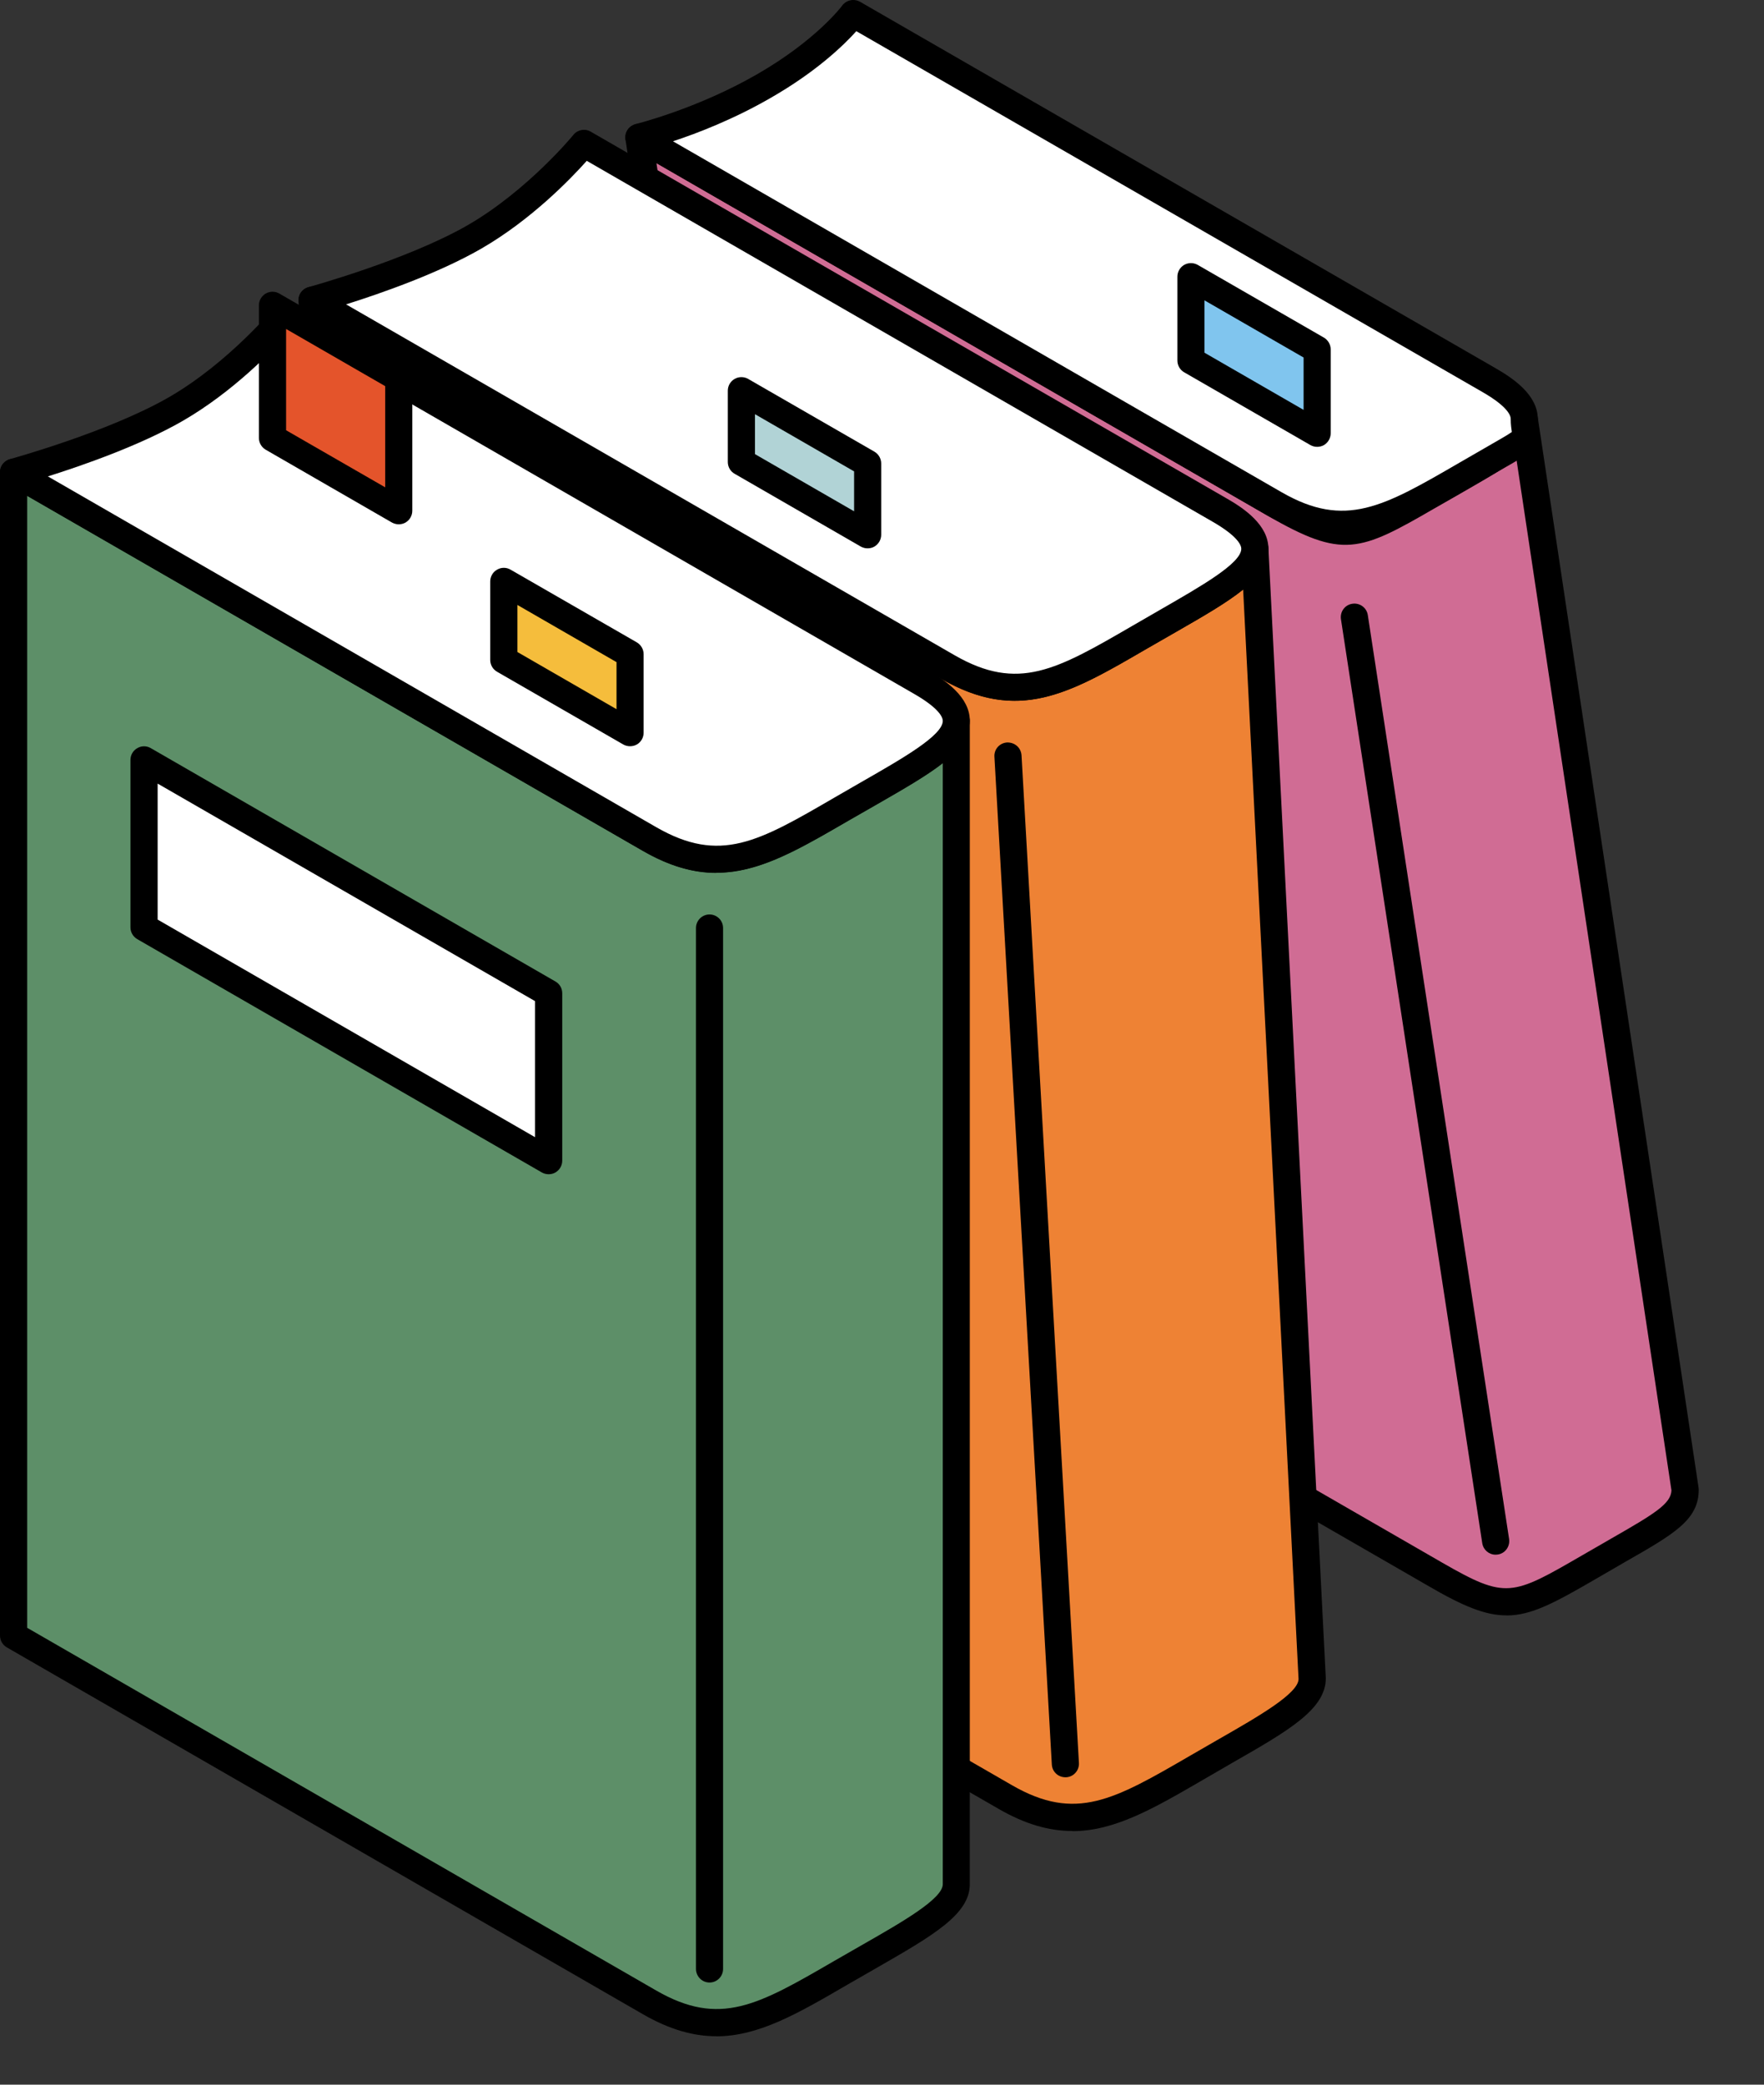 <svg width="22" height="26" viewBox="0 0 22 26" fill="none" xmlns="http://www.w3.org/2000/svg">
<rect x="0" y="0" width="22" height="26" fill="#333333" stroke="none"/>
<path d="M7.967 1.713L15.896 6.285C16.832 6.825 16.936 6.695 17.992 6.087C18.701 5.678 19.008 5.534 19.008 5.227L21.014 18.579C21.014 18.885 20.707 19.031 19.998 19.44C18.942 20.05 18.838 20.178 17.902 19.638L9.973 15.066L7.967 1.713Z" fill="#D06C94"/>
<path d="M18.787 20.147C18.523 20.147 18.247 20.032 17.819 19.783L9.89 15.21C9.846 15.185 9.815 15.139 9.807 15.088L7.801 1.739C7.791 1.674 7.819 1.61 7.874 1.574C7.928 1.537 7.997 1.536 8.053 1.568L15.982 6.14C16.776 6.599 16.849 6.556 17.728 6.047L18.092 5.837C18.649 5.519 18.841 5.399 18.841 5.228C18.841 5.14 18.909 5.065 18.999 5.058C19.087 5.052 19.167 5.114 19.178 5.202L21.184 18.554C21.184 18.554 21.186 18.57 21.186 18.579C21.186 18.956 20.88 19.131 20.267 19.481L19.905 19.691C19.395 19.987 19.101 20.148 18.789 20.148L18.787 20.147ZM10.13 14.958L17.988 19.49C18.784 19.948 18.855 19.906 19.734 19.397L20.098 19.187C20.643 18.875 20.837 18.755 20.846 18.589L18.911 5.718C18.759 5.844 18.54 5.967 18.258 6.13L17.895 6.338C16.952 6.885 16.746 6.971 15.811 6.433L8.187 2.035L10.129 14.958H10.13Z" fill="black"/>
<path d="M7.967 1.713C7.967 1.713 8.745 1.525 9.529 1.073C10.313 0.621 10.64 0.172 10.64 0.172L18.569 4.745C18.877 4.922 19.008 5.077 19.008 5.227C19.008 5.534 19.175 5.405 18.466 5.815C17.41 6.424 16.831 6.827 15.894 6.287L7.967 1.713Z" fill="white"/>
<path d="M16.732 6.709C16.448 6.709 16.15 6.627 15.813 6.433L7.884 1.859C7.824 1.825 7.79 1.757 7.801 1.688C7.811 1.618 7.862 1.564 7.928 1.547C7.934 1.546 8.694 1.358 9.446 0.924C10.184 0.499 10.501 0.074 10.504 0.069C10.555 -7.38091e-06 10.65 -0.02 10.726 0.022L18.655 4.594C18.88 4.723 19.178 4.93 19.178 5.222C19.178 5.271 19.183 5.307 19.188 5.334C19.224 5.571 19.139 5.62 18.733 5.852L18.371 6.06C17.748 6.423 17.262 6.705 16.732 6.705V6.709ZM8.393 1.762L15.982 6.138C16.778 6.597 17.253 6.321 18.201 5.771L18.565 5.561C18.697 5.485 18.808 5.422 18.855 5.388C18.855 5.388 18.855 5.388 18.855 5.387C18.85 5.351 18.841 5.297 18.841 5.224C18.841 5.185 18.808 5.073 18.488 4.889L10.68 0.389C10.526 0.56 10.188 0.89 9.615 1.219C9.155 1.485 8.701 1.661 8.393 1.762Z" fill="black"/>
<path d="M16.428 4.359L14.854 3.452V4.496L16.428 5.404V4.359Z" fill="#80C5EE"/>
<path d="M16.427 5.573C16.398 5.573 16.37 5.566 16.343 5.551L14.768 4.643C14.716 4.613 14.684 4.557 14.684 4.496V3.451C14.684 3.39 14.716 3.335 14.768 3.304C14.821 3.274 14.885 3.274 14.938 3.304L16.512 4.211C16.564 4.242 16.596 4.298 16.596 4.359V5.403C16.596 5.464 16.564 5.52 16.512 5.551C16.486 5.566 16.456 5.573 16.427 5.573ZM15.022 4.399L16.258 5.112V4.459L15.022 3.746V4.399Z" fill="black"/>
<path d="M18.653 19.39C18.57 19.39 18.499 19.33 18.486 19.246L16.724 7.723C16.71 7.63 16.773 7.543 16.866 7.53C16.959 7.516 17.045 7.579 17.059 7.672L18.821 19.195C18.834 19.288 18.772 19.375 18.679 19.388C18.67 19.388 18.662 19.39 18.653 19.39Z" fill="black"/>
<path d="M14.639 10.298L9.595 7.388V5.3L14.639 8.21V10.298Z" fill="white"/>
<path d="M14.639 10.467C14.611 10.467 14.582 10.46 14.555 10.445L9.508 7.535C9.456 7.505 9.424 7.449 9.424 7.388V5.301C9.424 5.24 9.456 5.184 9.508 5.153C9.561 5.123 9.625 5.123 9.678 5.153L14.724 8.063C14.777 8.094 14.809 8.15 14.809 8.21V10.298C14.809 10.359 14.777 10.415 14.724 10.445C14.699 10.46 14.668 10.467 14.639 10.467ZM9.764 7.29L14.472 10.003V8.307L9.764 5.593V7.29Z" fill="black"/>
<path d="M3.892 3.745L11.821 8.317C12.757 8.857 13.336 8.452 14.392 7.845C15.102 7.435 15.65 7.151 15.65 6.844L16.366 20.941C16.366 21.247 15.818 21.531 15.108 21.941C14.052 22.55 13.473 22.953 12.537 22.413L4.608 17.841L3.892 3.745Z" fill="#EE8234"/>
<path d="M13.373 22.836C13.089 22.836 12.791 22.755 12.454 22.56L4.525 17.988C4.476 17.959 4.443 17.906 4.44 17.849L3.724 3.753C3.72 3.69 3.751 3.632 3.805 3.6C3.858 3.568 3.924 3.566 3.978 3.598L11.907 8.171C12.703 8.63 13.178 8.354 14.126 7.803L14.494 7.592C14.98 7.313 15.482 7.025 15.482 6.844C15.482 6.752 15.555 6.676 15.647 6.674C15.738 6.673 15.816 6.744 15.819 6.835L16.535 20.931C16.535 21.317 16.073 21.583 15.374 21.983L15.012 22.193C14.389 22.555 13.903 22.838 13.373 22.838V22.836ZM4.772 17.739L12.621 22.265C13.417 22.724 13.893 22.448 14.841 21.898L15.205 21.688C15.692 21.409 16.195 21.121 16.195 20.94L15.504 7.353C15.301 7.517 15.01 7.685 14.658 7.886L14.292 8.096C13.334 8.653 12.699 9.021 11.734 8.464L4.076 4.047L4.772 17.741V17.739Z" fill="black"/>
<path d="M3.892 3.745C3.892 3.745 5.131 3.408 5.915 2.956C6.698 2.504 7.282 1.79 7.282 1.79L15.212 6.362C15.52 6.54 15.65 6.694 15.65 6.844C15.65 7.151 15.102 7.435 14.392 7.845C13.336 8.454 12.757 8.857 11.821 8.317L3.892 3.745Z" fill="white"/>
<path d="M12.655 8.74C12.371 8.74 12.073 8.659 11.736 8.465L3.807 3.892C3.748 3.858 3.716 3.792 3.724 3.723C3.732 3.655 3.782 3.599 3.848 3.581C3.859 3.577 5.075 3.244 5.832 2.809C6.58 2.377 7.147 1.688 7.152 1.681C7.204 1.617 7.296 1.6 7.367 1.642L15.296 6.215C15.521 6.343 15.819 6.55 15.819 6.843C15.819 7.22 15.357 7.484 14.66 7.886L14.296 8.095C13.673 8.458 13.187 8.74 12.657 8.74H12.655ZM4.316 3.796L11.905 8.172C12.701 8.63 13.177 8.354 14.125 7.804L14.49 7.593C14.976 7.313 15.481 7.026 15.481 6.844C15.481 6.806 15.447 6.694 15.127 6.509L7.318 2.006C7.118 2.23 6.624 2.743 5.999 3.103C5.469 3.408 4.752 3.659 4.316 3.796Z" fill="black"/>
<path d="M10.821 5.781L9.248 4.874V5.762L10.821 6.67V5.781Z" fill="#B1D3D6"/>
<path d="M10.821 6.839C10.792 6.839 10.763 6.832 10.736 6.817L9.162 5.909C9.109 5.879 9.077 5.823 9.077 5.762V4.873C9.077 4.812 9.109 4.756 9.162 4.726C9.214 4.696 9.279 4.696 9.331 4.726L10.905 5.633C10.958 5.664 10.99 5.72 10.99 5.781V6.669C10.99 6.73 10.958 6.786 10.905 6.817C10.88 6.832 10.85 6.839 10.821 6.839ZM9.416 5.664L10.652 6.377V5.879L9.416 5.166V5.664Z" fill="black"/>
<path d="M13.287 22.166C13.197 22.166 13.123 22.097 13.118 22.007L12.402 9.438C12.396 9.344 12.468 9.265 12.561 9.26C12.657 9.258 12.733 9.326 12.74 9.419L13.456 21.988C13.461 22.081 13.39 22.161 13.297 22.166C13.294 22.166 13.29 22.166 13.287 22.166Z" fill="black"/>
<path d="M10.563 12.329L5.519 9.42V7.333L10.563 10.241V12.329Z" fill="white"/>
<path d="M10.563 12.498C10.534 12.498 10.506 12.492 10.479 12.476L5.432 9.566C5.38 9.536 5.348 9.48 5.348 9.419V7.332C5.348 7.271 5.38 7.215 5.432 7.184C5.485 7.154 5.549 7.154 5.602 7.184L10.648 10.095C10.7 10.125 10.733 10.181 10.733 10.242V12.329C10.733 12.39 10.7 12.446 10.648 12.476C10.623 12.492 10.592 12.498 10.563 12.498ZM5.688 9.323L10.396 12.036V10.34L5.688 7.626V9.323Z" fill="black"/>
<path d="M0.169 5.891L8.098 10.463C9.034 11.004 9.613 10.599 10.67 9.991C11.379 9.582 11.927 9.297 11.927 8.991V23.5C11.927 23.806 11.379 24.091 10.67 24.5C9.613 25.11 9.034 25.513 8.098 24.973L0.169 20.4V5.891Z" fill="#5D8F68"/>
<path d="M8.935 25.396C8.65 25.396 8.352 25.314 8.016 25.12L0.085 20.546C0.032 20.515 0 20.459 0 20.398V5.891C0 5.83 0.032 5.774 0.085 5.744C0.137 5.713 0.201 5.713 0.254 5.744L8.183 10.316C8.981 10.775 9.456 10.499 10.402 9.949L10.767 9.739C11.254 9.459 11.757 9.172 11.757 8.99C11.757 8.897 11.833 8.821 11.926 8.821C12.019 8.821 12.095 8.897 12.095 8.99V23.5C12.095 23.877 11.633 24.141 10.934 24.543L10.57 24.752C9.947 25.115 9.461 25.397 8.931 25.397L8.935 25.396ZM0.339 20.302L8.183 24.825C8.979 25.284 9.454 25.008 10.402 24.458L10.768 24.248C11.256 23.969 11.758 23.681 11.758 23.5V9.519C11.557 9.676 11.274 9.839 10.936 10.033L10.573 10.241C9.614 10.798 8.981 11.166 8.014 10.609L0.339 6.184V20.302Z" fill="black"/>
<path d="M0.169 5.891C0.169 5.891 1.408 5.554 2.192 5.102C2.976 4.65 3.56 3.936 3.56 3.936L11.489 8.508C11.797 8.686 11.927 8.84 11.927 8.99C11.927 9.297 11.379 9.581 10.67 9.991C9.613 10.6 9.034 11.003 8.098 10.463L0.169 5.891Z" fill="white"/>
<path d="M8.934 10.887C8.65 10.887 8.352 10.806 8.015 10.611L0.084 6.037C0.025 6.003 -0.007 5.937 0.001 5.868C0.01 5.8 0.059 5.744 0.125 5.726C0.137 5.722 1.352 5.389 2.107 4.954C2.855 4.522 3.423 3.833 3.428 3.826C3.48 3.762 3.572 3.745 3.643 3.787L11.572 8.36C11.797 8.488 12.095 8.695 12.095 8.988C12.095 9.365 11.633 9.629 10.934 10.031L10.571 10.239C9.948 10.601 9.461 10.884 8.933 10.884L8.934 10.887ZM0.596 5.941L8.185 10.317C8.982 10.775 9.458 10.499 10.404 9.949L10.768 9.739C11.255 9.46 11.758 9.172 11.758 8.991C11.758 8.952 11.724 8.841 11.404 8.656L3.597 4.153C3.397 4.377 2.903 4.889 2.278 5.25C1.748 5.555 1.031 5.805 0.596 5.942V5.941Z" fill="black"/>
<path d="M4.974 4.716L3.399 3.809V5.463L4.974 6.37V4.716Z" fill="#E4542B"/>
<path d="M4.973 6.539C4.944 6.539 4.916 6.532 4.888 6.517L3.314 5.609C3.262 5.579 3.229 5.523 3.229 5.462V3.808C3.229 3.747 3.262 3.692 3.314 3.661C3.367 3.631 3.431 3.631 3.483 3.661L5.058 4.568C5.11 4.599 5.142 4.655 5.142 4.716V6.37C5.142 6.431 5.11 6.486 5.058 6.517C5.032 6.532 5.002 6.539 4.973 6.539ZM3.568 5.366L4.804 6.078V4.816L3.568 4.103V5.366Z" fill="black"/>
<path d="M7.858 8.159L6.283 7.252V8.23L7.858 9.138V8.159Z" fill="#F5BD3C"/>
<path d="M7.858 9.307C7.829 9.307 7.799 9.3 7.773 9.285L6.199 8.378C6.146 8.347 6.114 8.292 6.114 8.231V7.252C6.114 7.191 6.146 7.135 6.199 7.105C6.251 7.074 6.316 7.074 6.368 7.105L7.943 8.012C7.995 8.043 8.027 8.099 8.027 8.16V9.138C8.027 9.199 7.995 9.255 7.943 9.285C7.917 9.3 7.887 9.307 7.858 9.307ZM6.453 8.132L7.689 8.845V8.258L6.453 7.545V8.132Z" fill="black"/>
<path d="M8.849 24.726C8.756 24.726 8.68 24.65 8.68 24.556V11.574C8.68 11.481 8.756 11.405 8.849 11.405C8.942 11.405 9.018 11.481 9.018 11.574V24.556C9.018 24.65 8.942 24.726 8.849 24.726Z" fill="black"/>
<path d="M6.842 14.476L1.796 11.566V9.48L6.842 12.388V14.476Z" fill="white"/>
<path d="M6.843 14.645C6.814 14.645 6.785 14.638 6.758 14.623L1.712 11.713C1.659 11.682 1.627 11.626 1.627 11.566V9.478C1.627 9.417 1.659 9.361 1.712 9.331C1.764 9.3 1.828 9.3 1.881 9.331L6.927 12.241C6.98 12.271 7.012 12.327 7.012 12.388V14.476C7.012 14.536 6.98 14.592 6.927 14.623C6.902 14.638 6.871 14.645 6.843 14.645ZM1.966 11.469L6.673 14.183V12.486L1.966 9.773V11.469Z" fill="black"/>
</svg>
